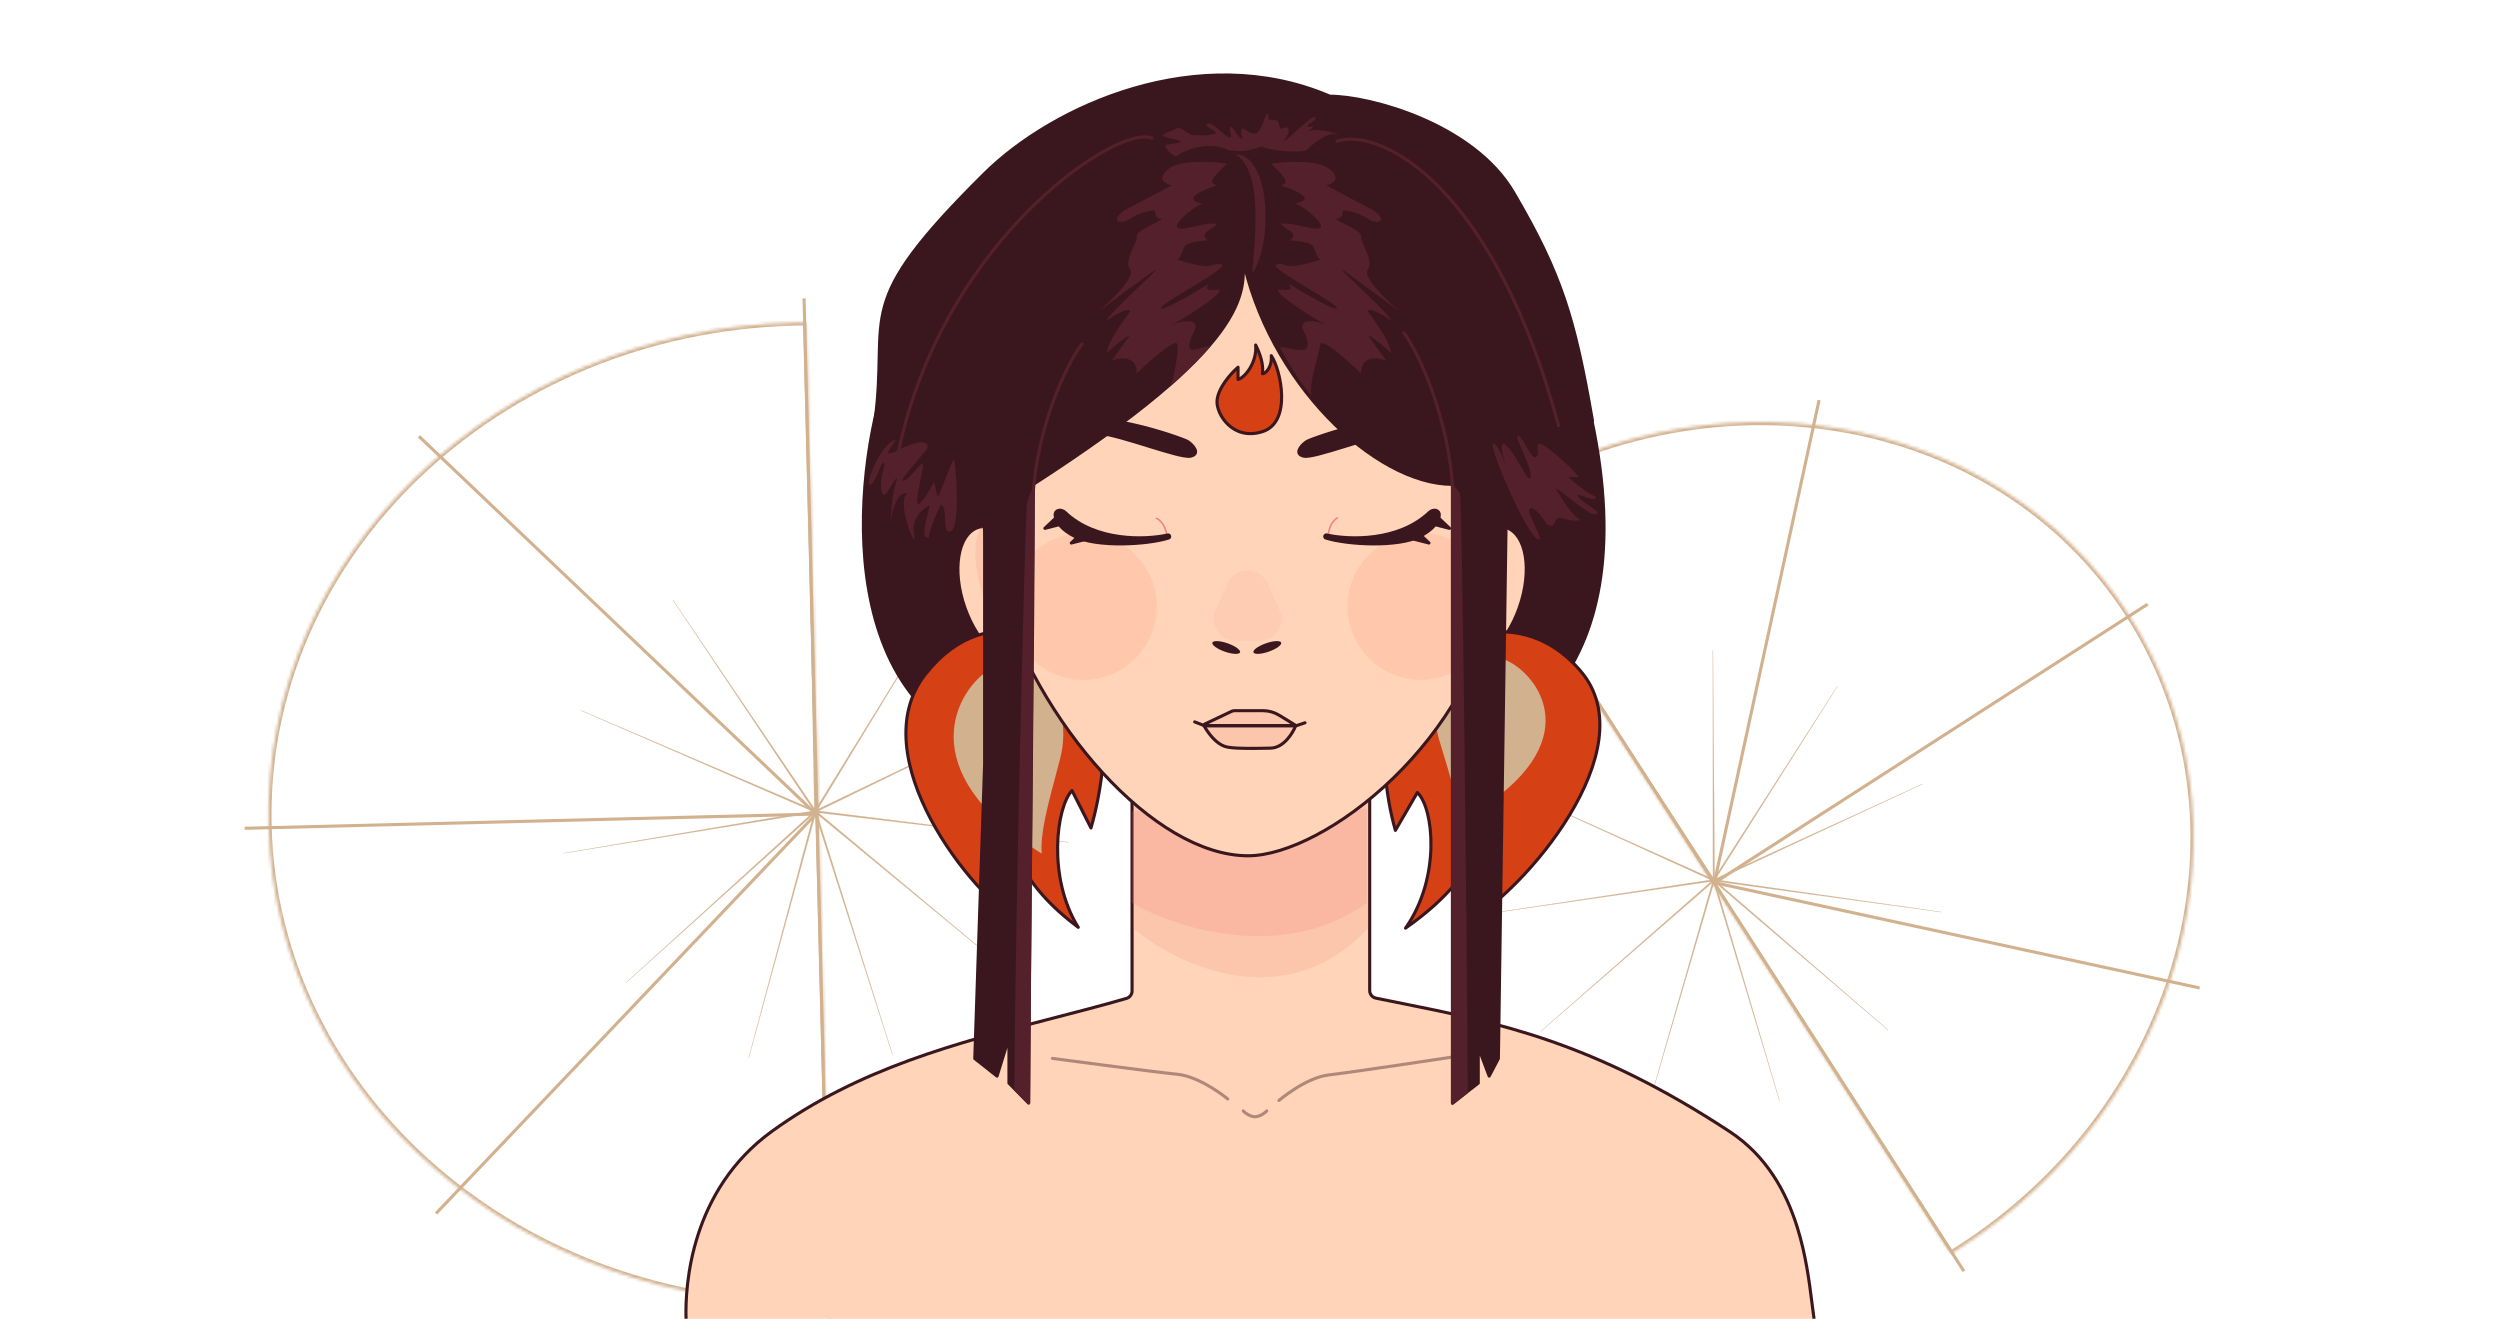 <?xml version="1.0" encoding="UTF-8"?> <svg xmlns="http://www.w3.org/2000/svg" width="800" height="422" viewBox="0 0 800 422" fill="none"><g clip-path="url(#clip0_316_222)"><mask id="path-1-inside-1_316_222" fill="white"><path fill-rule="evenodd" clip-rule="evenodd" d="M257.986 103.158C256.714 103.164 255.439 103.183 254.162 103.215C159.087 105.586 83.764 177.731 85.924 264.355C88.085 350.979 166.91 419.28 261.985 416.909C263.262 416.877 264.536 416.833 265.807 416.776L257.986 103.158ZM430.197 254.859L430.242 256.679C430.237 256.376 430.23 256.073 430.222 255.769C430.215 255.465 430.206 255.162 430.197 254.859Z"></path></mask><path d="M257.986 103.158L258.985 103.133L258.961 102.153L257.98 102.158L257.986 103.158ZM265.807 416.776L265.851 417.775L266.831 417.731L266.806 416.751L265.807 416.776ZM430.197 254.859L431.196 254.828L429.197 254.884L430.197 254.859ZM430.242 256.679L429.243 256.704L431.242 256.66L430.242 256.679ZM254.187 104.215C255.458 104.183 256.726 104.164 257.991 104.158L257.98 102.158C256.702 102.164 255.421 102.184 254.137 102.216L254.187 104.215ZM86.924 264.33C84.78 178.344 159.574 106.574 254.187 104.215L254.137 102.216C158.599 104.598 82.749 177.118 84.925 264.38L86.924 264.33ZM261.96 415.909C167.347 418.269 89.069 350.317 86.924 264.33L84.925 264.38C87.101 351.642 166.472 420.291 262.01 417.909L261.96 415.909ZM265.762 415.777C264.498 415.833 263.231 415.878 261.96 415.909L262.01 417.909C263.294 417.877 264.575 417.832 265.851 417.775L265.762 415.777ZM266.806 416.751L258.985 103.133L256.986 103.183L264.807 416.801L266.806 416.751ZM429.197 254.884L429.243 256.704L431.242 256.654L431.197 254.834L429.197 254.884ZM429.223 255.794C429.23 256.095 429.237 256.397 429.242 256.698L431.242 256.66C431.236 256.355 431.23 256.05 431.222 255.744L429.223 255.794ZM429.197 254.89C429.207 255.191 429.215 255.492 429.223 255.794L431.222 255.744C431.215 255.438 431.206 255.133 431.196 254.828L429.197 254.89Z" fill="#D2B18F" mask="url(#path-1-inside-1_316_222)"></path><line x1="261.915" y1="260.473" x2="78.289" y2="265.052" stroke="#D2B18F"></line><line x1="260.866" y1="260.762" x2="139.537" y2="388.298" stroke="#D2B18F"></line><line x1="134.048" y1="139.606" x2="261.584" y2="260.935" stroke="#D2B18F"></line><line x1="265.504" y1="424.48" x2="257.299" y2="95.484" stroke="#D2B18F"></line><path d="M285.614 337.482L261.498 260.549L323.731 311.807L323.732 311.807L323.747 311.787L323.763 311.768L323.763 311.768L261.882 260.086L341.948 269.561L341.948 269.561L341.951 269.536L341.954 269.511L341.954 269.511L261.955 259.489L334.433 224.173L334.434 224.173L334.423 224.15L334.412 224.128L334.412 224.128L261.694 258.947L303.573 190.053L303.573 190.052L303.552 190.04L303.53 190.026L303.53 190.027L261.181 258.633L259.165 178.033L259.165 178.033L259.14 178.034L259.115 178.034L259.115 178.034L260.579 258.646L215.308 191.931L215.308 191.931L215.287 191.945L215.267 191.959L215.267 191.959L260.08 258.982L185.927 227.333L185.927 227.333L185.917 227.356L185.907 227.379L185.907 227.379L259.842 259.534L180.35 273L180.35 273L180.354 273.025L180.358 273.049L180.358 273.049L259.941 260.128L200.348 314.432L200.348 314.432L200.381 314.47L200.382 314.469L260.344 260.574L239.571 338.476L239.571 338.476L239.619 338.489L239.619 338.489L260.925 260.73L285.567 337.497L285.567 337.497L285.614 337.482L285.614 337.482Z" fill="#D2B18F" stroke="#D2B18F" stroke-width="0.05"></path><mask id="path-8-inside-2_316_222" fill="white"><path fill-rule="evenodd" clip-rule="evenodd" d="M471.381 163.614C472.331 162.975 473.291 162.344 474.259 161.721C546.293 115.368 638.925 130.995 681.159 196.627C723.392 262.258 699.233 353.04 627.199 399.394C626.231 400.016 625.259 400.628 624.284 401.229L471.381 163.614ZM419.881 363.834L420.721 365.139C420.58 364.923 420.439 364.706 420.299 364.488C420.159 364.27 420.02 364.052 419.881 363.834Z"></path></mask><path d="M471.381 163.614L470.54 164.155L470.009 163.331L470.823 162.784L471.381 163.614ZM624.284 401.229L624.808 402.08L623.974 402.594L623.443 401.77L624.284 401.229ZM419.881 363.834L419.037 364.37L420.722 363.293L419.881 363.834ZM420.721 365.139L421.562 364.598L419.883 365.685L420.721 365.139ZM474.8 162.562C473.837 163.181 472.884 163.809 471.938 164.444L470.823 162.784C471.779 162.141 472.744 161.507 473.718 160.88L474.8 162.562ZM680.318 197.168C638.43 132.073 546.445 116.459 474.8 162.562L473.718 160.88C546.141 114.276 639.421 129.918 682 196.086L680.318 197.168ZM626.658 398.553C698.303 352.449 722.206 262.263 680.318 197.168L682 196.086C724.578 262.253 700.164 353.631 627.74 400.234L626.658 398.553ZM623.76 400.377C624.729 399.78 625.695 399.172 626.658 398.553L627.74 400.234C626.767 400.861 625.789 401.476 624.808 402.08L623.76 400.377ZM623.443 401.77L470.54 164.155L472.222 163.073L625.125 400.688L623.443 401.77ZM420.722 363.293L421.562 364.598L419.88 365.68L419.04 364.375L420.722 363.293ZM421.14 363.947C421.279 364.163 421.418 364.378 421.558 364.593L419.883 365.685C419.741 365.467 419.599 365.248 419.458 365.029L421.14 363.947ZM420.725 363.298C420.863 363.515 421.001 363.731 421.14 363.947L419.458 365.029C419.317 364.81 419.176 364.59 419.037 364.37L420.725 363.298Z" fill="#D2B18F" mask="url(#path-8-inside-2_316_222)"></path><line y1="-0.5" x2="165.441" y2="-0.5" transform="matrix(0.841 -0.541 -0.541 -0.841 547.828 282.429)" stroke="#D2B18F"></line><line y1="-0.5" x2="158.548" y2="-0.5" transform="matrix(0.977 0.212 0.212 -0.977 549.094 282.052)" stroke="#D2B18F"></line><line y1="-0.5" x2="158.548" y2="-0.5" transform="matrix(-0.212 0.977 0.977 0.212 582.602 128.136)" stroke="#D2B18F"></line><line y1="-0.5" x2="296.415" y2="-0.5" transform="matrix(-0.541 -0.841 -0.841 0.541 628.027 407.059)" stroke="#D2B18F"></line><path d="M569.39 352.177L548.421 282.661L528.001 352.34L528.001 352.34L527.977 352.333L527.953 352.326L527.953 352.326L547.896 282.509L493.046 330.087L493.046 330.087L493.03 330.068L493.013 330.049L493.013 330.049L547.537 282.098L475.672 292.468L475.672 292.468L475.668 292.443L475.664 292.419L475.664 292.419L547.457 281.557L481.393 251.428L481.393 251.428L481.404 251.405L481.414 251.382L481.414 251.382L547.682 281.059L508.395 219.996L508.395 219.996L508.416 219.982L508.437 219.969L508.437 219.969L548.141 280.761L548.103 208.152L548.103 208.152L548.128 208.152L548.153 208.152L548.153 208.152L548.687 280.759L587.911 219.656L587.911 219.656L587.932 219.669L587.953 219.683L587.953 219.683L549.148 281.053L615.18 250.856L615.181 250.856L615.191 250.878L615.202 250.901L615.201 250.901L549.377 281.549L621.253 291.845L621.253 291.845L621.246 291.895L621.246 291.895L549.302 282.091L604.201 329.611L604.201 329.611L604.168 329.649L604.168 329.649L548.945 282.505L569.438 352.163L569.438 352.163L569.39 352.177L569.39 352.177Z" fill="#D2B18F" stroke="#D2B18F" stroke-width="0.05"></path><path d="M346.441 243.621C270.562 246.949 271.087 169.407 280.833 130.22C335.523 126.693 457.779 122.499 509.282 133.944C527.523 219.782 479.03 242.828 452.504 243.621H346.441Z" fill="#3A171E" stroke="#3A171E" stroke-linecap="round" stroke-linejoin="round"></path><path d="M363.76 253.965H436.8C437.634 253.965 438.3 254.624 438.3 255.447V316.968C438.3 318.159 439.142 319.172 440.302 319.408C442.541 319.864 444.762 320.309 446.972 320.752C479.633 327.305 509.679 333.332 553.481 362.097C565.32 369.872 571.57 381.399 575.107 392.681C577.896 401.578 578.987 410.277 579.812 416.851C580.034 418.625 580.237 420.244 580.449 421.67C580.592 422.631 579.855 423.501 578.912 423.501H220.997C220.202 423.501 219.561 422.892 219.536 422.123C219.174 411.185 221.108 380.814 246.928 362.084C274.802 341.864 306.566 333.659 336.756 325.861C344.806 323.782 352.744 321.732 360.467 319.491C361.534 319.181 362.26 318.203 362.26 317.095V255.465C362.26 254.636 362.932 253.965 363.76 253.965Z" fill="#FFD4B8" stroke="#3A171E"></path><path d="M392.862 351.661C392.862 351.661 384.223 344.486 376.678 343.758C369.133 343.029 336.792 338.69 336.792 338.69" stroke="#3A171E" stroke-opacity="0.4" stroke-linecap="round" stroke-linejoin="round"></path><g filter="url(#filter0_f_316_222)"><path d="M362.648 253.788V297.068C377.649 309.732 411.961 324.883 437.843 296.99V252.597L362.648 253.788Z" fill="#EE837B" fill-opacity="0.17"></path></g><g filter="url(#filter1_f_316_222)"><path d="M362.184 259.594V288.955C377.184 297.545 411.496 307.824 437.378 288.902V258.786L362.184 259.594Z" fill="#EE837B" fill-opacity="0.21"></path></g><path d="M332.088 186.231C334.209 192.236 334.777 198.124 334.003 202.779C333.225 207.454 331.124 210.763 328.024 211.858C324.923 212.953 321.21 211.698 317.668 208.55C314.142 205.414 310.885 200.476 308.763 194.472C306.642 188.467 306.074 182.579 306.849 177.924C307.626 173.249 309.727 169.94 312.828 168.845C315.928 167.75 319.641 169.004 323.183 172.153C326.709 175.289 329.966 180.226 332.088 186.231Z" fill="#FFD4B8" stroke="#3A171E"></path><g filter="url(#filter2_f_316_222)"><path d="M332.558 186.064C336.846 198.202 336.412 209.424 331.588 211.128C326.764 212.832 319.377 204.374 315.089 192.236C310.801 180.098 311.235 168.876 316.059 167.172C320.883 165.468 328.269 173.926 332.558 186.064Z" fill="#EE837B" fill-opacity="0.18"></path></g><path d="M462.842 186.231C460.72 192.236 460.153 198.124 460.927 202.779C461.705 207.454 463.806 210.763 466.906 211.858C470.006 212.953 473.72 211.698 477.261 208.55C480.788 205.414 484.045 200.476 486.166 194.472C488.288 188.467 488.855 182.579 488.081 177.924C487.303 173.249 485.202 169.94 482.102 168.845C479.002 167.75 475.288 169.004 471.747 172.153C468.22 175.289 464.963 180.226 462.842 186.231Z" fill="#FFD4B8" stroke="#3A171E"></path><path d="M462.368 186.064C458.08 198.202 459.011 209.599 464.449 211.52C469.887 213.442 477.771 205.159 482.06 193.021C486.348 180.883 485.416 169.486 479.978 167.565C474.541 165.643 466.656 173.926 462.368 186.064Z" fill="#FFD4B8" fill-opacity="0.15"></path><path d="M453.551 253.613L446.526 265.717C443.6 255.628 440.152 234.149 446.951 221.016C453.751 207.883 484.141 189.563 505.772 214.704C527.403 239.845 486.677 285.9 470.066 294.662C476.046 286.627 476.518 275.034 472.467 272.084C469.831 278.045 464.202 286.891 449.77 297.004C461.24 280.648 458.723 258.413 453.551 253.613Z" fill="#D54015" stroke="#3A171E" stroke-linecap="round" stroke-linejoin="round"></path><path d="M460.64 237.113C464.734 250.487 466.861 257.334 466.427 263.236C509.22 239.79 493.248 217.027 482.863 211.71C472.479 206.393 454.857 218.22 460.64 237.113Z" fill="#D2B18F"></path><path d="M343.047 252.98L349.111 264.952C352.157 254.626 356.078 232.751 350.258 219.727C344.438 206.703 317.036 189.362 296.216 215.661C275.396 241.961 311.377 286.965 326.399 295.178C321.159 287.282 321.124 275.567 324.961 272.421C327.188 278.35 332.076 287.081 345.04 296.747C335.023 280.645 338.111 258.042 343.047 252.98Z" fill="#D54015" stroke="#3A171E" stroke-linecap="round" stroke-linejoin="round"></path><path d="M339.122 243.232C335.028 258.56 332.901 266.408 333.335 273.172C290.542 246.301 306.514 220.212 316.898 214.118C327.282 208.024 344.905 221.578 339.122 243.232Z" fill="#D2B18F"></path><path d="M399.379 273.85C405.458 273.85 413.045 271.522 421.094 267.282C429.151 263.037 437.707 256.858 445.731 249.106C461.774 233.607 475.725 211.785 479.259 186.515C482.779 161.344 482.789 128.712 471.939 102.347C466.511 89.156 458.357 77.518 446.55 69.18C434.741 60.84 419.313 55.825 399.379 55.825C359.463 55.825 335.811 77.106 323.882 104.096C311.97 131.049 311.736 163.703 318.583 186.589C325.421 209.446 338.145 231.238 352.874 247.323C367.584 263.387 384.38 273.85 399.379 273.85Z" fill="#FFD4B8" stroke="#3A171E"></path><path d="M409.26 352.149C409.26 352.149 417.773 344.825 425.304 343.965C432.834 343.105 465.095 338.202 465.095 338.202" stroke="#3A171E" stroke-opacity="0.4" stroke-linecap="round" stroke-linejoin="round"></path><path d="M397.848 355.494C398.526 356.352 400.294 357.352 401.544 357.352C403.168 357.352 404.863 356.065 405.364 355.494" stroke="#3A171E" stroke-opacity="0.4" stroke-linecap="round" stroke-linejoin="round"></path><g filter="url(#filter3_f_316_222)"><circle cx="454.71" cy="194.086" r="23.488" fill="#FF3322" fill-opacity="0.08"></circle></g><g filter="url(#filter4_f_316_222)"><circle cx="346.667" cy="194.086" r="23.488" fill="#FF3322" fill-opacity="0.08"></circle></g><g filter="url(#filter5_f_316_222)"><path d="M424.994 171.76C425.035 170.277 425.688 167 427.97 165.752" stroke="#EE837B" stroke-width="0.5" stroke-linecap="round"></path></g><g filter="url(#filter6_f_316_222)"><path d="M373.453 171.647C373.307 170.171 372.423 166.949 370.058 165.866" stroke="#EE837B" stroke-width="0.5" stroke-linecap="round"></path></g><g filter="url(#filter7_f_316_222)"><path d="M392.853 186.699C395.327 181.189 403.15 181.189 405.624 186.699L409.419 195.15C411.499 199.781 408.111 205.017 403.033 205.017H395.444C390.367 205.017 386.979 199.781 389.058 195.15L392.853 186.699Z" fill="#EE837B" fill-opacity="0.1"></path></g><path d="M457.736 164.334C447.702 173.869 431.619 173.3 424.426 171.685C431.472 173.877 447.256 174.597 454.02 171.215C458.174 169.138 459.706 166.837 460.053 165.008C460.308 163.658 458.732 163.388 457.736 164.334Z" fill="#3A171E" stroke="#3A171E" stroke-width="2" stroke-linejoin="round"></path><path d="M463.841 169.067L459.471 164.926L457.046 167.321L463.841 169.067Z" fill="#3A171E" stroke="#3A171E" stroke-linejoin="round"></path><path d="M457.267 173.764L452.897 169.623L450.472 172.019L457.267 173.764Z" fill="#3A171E" stroke="#3A171E" stroke-linejoin="round"></path><path d="M417.227 145.97C413.812 145.208 416.682 142.197 418.229 141.259C419.775 140.321 451.032 129.031 457.939 137.09C464.847 145.149 453.74 137.995 446.565 138.613C439.39 139.232 420.642 146.732 417.227 145.97Z" fill="#3A171E" stroke="#3A171E" stroke-linejoin="round"></path><path d="M340.475 164.334C350.508 173.869 366.592 173.3 373.785 171.685C366.739 173.877 350.955 174.597 344.191 171.215C340.037 169.138 338.505 166.837 338.158 165.008C337.903 163.658 339.479 163.388 340.475 164.334Z" fill="#3A171E" stroke="#3A171E" stroke-width="2" stroke-linejoin="round"></path><path d="M334.37 169.067L338.74 164.926L341.165 167.321L334.37 169.067Z" fill="#3A171E" stroke="#3A171E" stroke-linejoin="round"></path><path d="M342.823 173.764L347.193 169.623L349.618 172.019L342.823 173.764Z" fill="#3A171E" stroke="#3A171E" stroke-linejoin="round"></path><path d="M380.984 145.97C384.399 145.208 381.529 142.197 379.982 141.259C378.436 140.321 347.179 129.031 340.272 137.09C333.364 145.149 344.471 137.995 351.646 138.613C358.821 139.232 377.569 146.732 380.984 145.97Z" fill="#3A171E" stroke="#3A171E" stroke-linejoin="round"></path><ellipse cx="392.388" cy="207.197" rx="4.697" ry="1.409" transform="rotate(19.324 392.388 207.197)" fill="#3A171E"></ellipse><ellipse cx="4.697" cy="1.409" rx="4.697" ry="1.409" transform="matrix(-0.944 0.331 0.331 0.944 409.508 204.312)" fill="#3A171E"></ellipse><path d="M395.11 227.413H404.128C405.972 227.413 407.78 227.923 409.352 228.886L414.812 232.231H385.469C385.402 232.231 385.347 232.206 385.307 232.168C385.199 232.065 385.203 231.862 385.368 231.784L394.076 227.646C394.399 227.493 394.753 227.413 395.11 227.413Z" fill="#EE837B" fill-opacity="0.17"></path><path d="M385.469 232.231V232.231C385.219 232.231 385.142 231.891 385.368 231.784L394.076 227.646C394.399 227.493 394.753 227.413 395.11 227.413H404.128C405.972 227.413 407.78 227.923 409.352 228.886L414.812 232.231M385.469 232.231H414.812M385.469 232.231L382.297 231.005M414.812 232.231L417.594 231.291" stroke="#3A171E" stroke-linecap="round" stroke-linejoin="round"></path><path d="M414.635 232.229H385.25C387.713 236.4 390.325 238.673 392.913 239.101C396.347 239.67 402.164 239.469 406.524 239.406C410.884 239.343 413.713 234.494 414.635 232.229Z" fill="#EE837B" fill-opacity="0.17" stroke="#3A171E"></path><path d="M396.172 121.414V117.508C393.857 119.533 389.661 124.236 389.444 128.36C389.227 132.484 394.436 141.166 403.986 138.127C413.536 135.088 409.846 118.261 406.808 113.818C407.155 116.596 405.505 119.461 403.986 119.606C404.203 117.797 404.073 114.872 401.815 110.408C402.336 115.965 398.27 120.98 396.172 121.414Z" fill="#D54015" stroke="#3A171E" stroke-linecap="round" stroke-linejoin="round"></path><path d="M330.661 154.993C399.786 110.4 398.852 93.85 397.508 81.749C405.577 122.083 439.916 154.993 464.787 154.993V352.967L473.038 346.6V335.062L476.537 344.353L479.477 338.736L481.926 168.445L509.575 134.548C503.857 101.673 499.729 87.893 484.342 61.61C471.5 39.673 438.415 30.791 425.555 30.791C383.545 12.787 336.91 33.9 315.084 55.514C271.878 98.298 284.602 99.509 280.035 134.548L315.084 168.445V244.563L311.935 338.736L319.051 344.353L322.872 331.995V346.6L329.162 352.967C329.162 322.717 330.661 196.939 330.661 154.993Z" fill="#3A171E" stroke="#3A171E" stroke-linecap="round" stroke-linejoin="round"></path><path d="M400.706 87.567C401.56 75.895 404.28 54.877 395.371 49.379C406.458 49.379 407.54 77.698 400.706 87.567Z" fill="#54202B"></path><path d="M373.654 54.235C377.287 51.03 387.813 51.653 392.621 52.365C386.744 57.976 387.208 58.498 389.416 59.31C374.457 64.385 386.478 65.187 384.875 65.187C383.272 65.187 374.99 71.599 376.861 72.934C378.358 74.003 385.799 70.998 389.416 71.599C388.44 73.463 383.247 74.299 386.478 76.941C376.116 77.556 380.066 79.88 376.861 83.085C389.953 87.36 387.344 83.36 391.019 84.688C393.483 85.579 371.516 96.977 371.516 98.579C371.516 99.862 381.49 94.127 386.478 91.1C387.781 90.533 383.673 93.328 389.416 92.702C393.713 92.234 381.579 100.449 374.99 103.922C380.066 101.874 383.806 102.586 382.203 105.792C377.135 115.929 385.048 110.245 387.279 110.909C384.683 114.17 377.015 121.574 374.356 123.694C375.76 121.468 377.074 112.47 376.861 110.333C376.594 107.662 368.045 115.409 363.769 119.416C363.769 113.646 358.428 114.34 355.757 115.409L361.282 107.686C362.165 106.347 356.794 110.333 354.154 113.005C354.505 109.203 359.14 103.121 361.633 99.648C361.633 98.199 357.36 100.236 354.154 102.586C354.681 100.268 371.516 85.699 369.646 86.291L351.48 99.648C355.577 96.175 363.342 88.642 361.633 86.291C359.498 83.353 364.036 77.743 363.769 75.606C363.502 73.469 373.654 69.996 371.516 69.996C369.805 69.996 369.556 68.215 369.646 67.324C368.311 67.324 364.839 67.859 361.633 69.996C358.428 72.133 355.033 70.822 359.763 67.324L374.99 59.31C373.031 58.954 370.021 57.441 373.654 54.235Z" fill="#54202B"></path><path d="M425.662 54.235C422.029 51.03 411.504 51.653 406.695 52.365C412.572 57.976 412.109 58.498 409.9 59.31C424.86 64.385 412.839 65.187 414.442 65.187C416.044 65.187 424.327 71.599 422.456 72.934C420.959 74.003 413.517 70.998 409.9 71.599C410.876 73.463 416.07 74.299 412.839 76.941C423.2 77.556 419.25 79.88 422.456 83.085C409.364 87.36 411.973 83.36 408.297 84.688C405.833 85.579 427.801 96.977 427.801 98.579C427.801 99.862 417.826 94.127 412.839 91.1C411.535 90.533 415.643 93.328 409.9 92.702C405.604 92.234 417.737 100.449 424.327 103.922C419.251 101.874 415.51 102.586 417.113 105.792C422.181 115.929 411.79 110.502 409.56 111.166C411.3 114.333 417.116 124.438 419.775 126.558C418.371 124.332 422.242 112.47 422.456 110.333C422.723 107.662 431.271 115.409 435.548 119.416C435.548 113.646 440.889 114.34 443.559 115.409L438.034 107.686C437.152 106.347 442.523 110.333 445.162 113.005C444.811 109.203 440.176 103.121 437.683 99.648C437.683 98.199 441.957 100.236 445.162 102.586C444.635 100.268 427.801 85.699 429.671 86.291L447.836 99.648C443.74 96.175 435.975 88.642 437.683 86.291C439.819 83.353 435.281 77.743 435.548 75.606C435.815 73.469 425.662 69.996 427.801 69.996C429.511 69.996 429.76 68.215 429.671 67.324C431.006 67.324 434.478 67.859 437.683 69.996C440.889 72.133 444.283 70.822 439.554 67.324L424.327 59.31C426.286 58.954 429.295 57.441 425.662 54.235Z" fill="#54202B"></path><path d="M368.575 44.172C357.201 39.473 297.927 79.275 286.227 151.42" stroke="#54202B" stroke-linecap="round"></path><path d="M329.649 352.906L331.111 155.37C331.086 155.759 329.202 157.601 328.615 161.502C328.101 164.916 324.984 285.781 324.578 348.946L328.791 353.252C329.103 353.571 329.645 353.353 329.649 352.906Z" fill="#54202B"></path><path d="M464.305 353.052V155.349C465.525 155.851 465.312 155.349 467.168 157.859C467.899 160.659 469.297 286.623 469.703 349.787L465.116 353.443C464.789 353.704 464.305 353.471 464.305 353.052Z" fill="#54202B"></path><path d="M449.226 106.479C454.47 113.462 463.708 134.731 464.918 156.915" stroke="#54202B" stroke-linecap="round"></path><path d="M346.197 110.085C340.953 117.067 331.726 137.113 330.516 159.298" stroke="#54202B" stroke-linecap="round"></path><path d="M427.486 42.95C424.459 42.34 419.86 46.191 417.938 48.194C416.096 48.553 410.879 48.88 404.751 47.318C403.289 45.777 401.033 49.463 393.17 47.994C385.442 44.503 377.365 49.111 376.638 49.874C375.91 50.638 372.603 47.441 372.926 46.65C373.25 45.86 376.205 46.191 377.604 45.516C379.002 44.841 372.682 44.198 372.188 43.488C371.694 42.779 375.407 41.901 376.544 41.084C377.681 40.266 380.334 43.122 381.547 43.203C382.76 43.283 387.072 43.57 388.748 42.787C390.424 42.004 384.889 40.581 386.414 39.627C387.94 38.672 391.98 43.895 393.436 43.992C394.892 44.089 392.95 41.523 393.654 40.704C394.358 39.885 396.185 44.175 397.156 44.239C398.127 44.303 396.627 42.417 397.344 41.408C398.061 40.4 399.198 42.831 401.479 42.739C403.76 42.647 404.53 37.174 405.468 36.505C406.406 35.836 405.43 38.29 406.077 38.333C406.724 38.376 406.984 38.149 408.343 38.483C409.701 38.817 409.059 41.13 409.868 41.184C410.677 41.237 411.405 40.067 412.294 41.345C413.184 42.622 408.824 47.125 412.096 44.337C415.368 41.548 419.902 36.895 420.916 37.531C421.93 38.166 417.579 40.071 418.447 40.535C419.303 40.992 421.956 39.196 418.47 42.217C420.946 40.328 431.194 43.696 427.486 42.95Z" fill="#54202B"></path><path d="M289.21 143.198C279.358 148.494 287.396 141.006 286.493 140.751C281.778 141.855 276.188 156.319 278.517 155.068C280.847 153.817 282.275 145.841 283.123 148.62C280.547 157.617 282.78 158.908 283.473 158.139C284.166 157.369 288.174 149.824 286.662 154.599C285.453 158.418 285.108 164.167 285.087 166.564C285.551 163.263 287.254 156.914 290.357 157.927C286.5 160.589 293.737 177.705 292.508 171.02C291.524 165.672 295.49 162.55 297.595 161.657C296.391 166.709 294.357 172.683 297.253 171.945C297.353 169.357 299.864 163.886 301.107 161.474C303.509 162.522 301.299 170.47 303.906 170.132C307.695 169.641 305.703 148.322 305.349 147.167C304.995 146.012 301.309 156.915 300.369 158.578C299.617 159.909 299.248 153.446 298.692 154.557C297.762 156.415 295.532 160.357 294.052 161.256C292.203 162.38 295.536 150.321 295.32 148.702C295.105 147.084 291.16 153.63 288.973 153.891C287.223 154.099 296.616 144.209 296.787 143.359C297.161 141.493 295.125 140.517 289.21 143.198Z" fill="#54202B"></path><path d="M489.798 152.662C489.051 155.399 485.319 144.949 481.337 141.963C480.767 141.798 479.969 142.586 481.337 147.064C483.047 152.662 479.332 141.006 477.761 141.963C476.189 142.92 490.544 175.928 492.784 172.356C491.539 167.841 488.056 163.211 489.798 162.639C491.191 162.182 493.862 165.916 495.023 167.841C498.506 169.831 496.516 164.606 499.999 165.85C503.483 167.094 506.718 166.596 504.976 165.85C503.234 165.104 499.253 158.883 498.009 156.643C496.765 154.404 508.459 165.352 510.699 164.606C512.938 163.859 506.469 161.122 504.976 158.883C503.483 156.643 510.699 161.62 510.699 158.883C508.708 158.485 503.898 154.57 501.741 152.662H504.976C506.22 152.662 494.525 141.963 492.784 141.963C491.042 141.963 493.032 144.949 491.539 146.193C490.046 147.437 487.558 139.972 485.816 139.474C484.075 138.977 490.544 149.925 489.798 152.662Z" fill="#54202B"></path><path d="M427.848 45.145C442.05 40.706 478.147 59.541 498.738 136.231" stroke="#54202B" stroke-linecap="round"></path></g><defs><filter id="filter0_f_316_222" x="358.648" y="248.597" width="83.195" height="68.135" filterUnits="userSpaceOnUse" color-interpolation-filters="sRGB"><feFlood flood-opacity="0" result="BackgroundImageFix"></feFlood><feBlend mode="normal" in="SourceGraphic" in2="BackgroundImageFix" result="shape"></feBlend><feGaussianBlur stdDeviation="2" result="effect1_foregroundBlur_316_222"></feGaussianBlur></filter><filter id="filter1_f_316_222" x="358.184" y="254.786" width="83.195" height="48.794" filterUnits="userSpaceOnUse" color-interpolation-filters="sRGB"><feFlood flood-opacity="0" result="BackgroundImageFix"></feFlood><feBlend mode="normal" in="SourceGraphic" in2="BackgroundImageFix" result="shape"></feBlend><feGaussianBlur stdDeviation="2" result="effect1_foregroundBlur_316_222"></feGaussianBlur></filter><filter id="filter2_f_316_222" x="308.137" y="162.954" width="31.375" height="52.393" filterUnits="userSpaceOnUse" color-interpolation-filters="sRGB"><feFlood flood-opacity="0" result="BackgroundImageFix"></feFlood><feBlend mode="normal" in="SourceGraphic" in2="BackgroundImageFix" result="shape"></feBlend><feGaussianBlur stdDeviation="2" result="effect1_foregroundBlur_316_222"></feGaussianBlur></filter><filter id="filter3_f_316_222" x="419.223" y="158.599" width="70.977" height="70.975" filterUnits="userSpaceOnUse" color-interpolation-filters="sRGB"><feFlood flood-opacity="0" result="BackgroundImageFix"></feFlood><feBlend mode="normal" in="SourceGraphic" in2="BackgroundImageFix" result="shape"></feBlend><feGaussianBlur stdDeviation="6" result="effect1_foregroundBlur_316_222"></feGaussianBlur></filter><filter id="filter4_f_316_222" x="311.18" y="158.599" width="70.977" height="70.975" filterUnits="userSpaceOnUse" color-interpolation-filters="sRGB"><feFlood flood-opacity="0" result="BackgroundImageFix"></feFlood><feBlend mode="normal" in="SourceGraphic" in2="BackgroundImageFix" result="shape"></feBlend><feGaussianBlur stdDeviation="6" result="effect1_foregroundBlur_316_222"></feGaussianBlur></filter><filter id="filter5_f_316_222" x="420.746" y="161.502" width="11.473" height="14.508" filterUnits="userSpaceOnUse" color-interpolation-filters="sRGB"><feFlood flood-opacity="0" result="BackgroundImageFix"></feFlood><feBlend mode="normal" in="SourceGraphic" in2="BackgroundImageFix" result="shape"></feBlend><feGaussianBlur stdDeviation="2" result="effect1_foregroundBlur_316_222"></feGaussianBlur></filter><filter id="filter6_f_316_222" x="365.809" y="161.616" width="11.895" height="14.281" filterUnits="userSpaceOnUse" color-interpolation-filters="sRGB"><feFlood flood-opacity="0" result="BackgroundImageFix"></feFlood><feBlend mode="normal" in="SourceGraphic" in2="BackgroundImageFix" result="shape"></feBlend><feGaussianBlur stdDeviation="2" result="effect1_foregroundBlur_316_222"></feGaussianBlur></filter><filter id="filter7_f_316_222" x="384.438" y="178.566" width="29.605" height="30.45" filterUnits="userSpaceOnUse" color-interpolation-filters="sRGB"><feFlood flood-opacity="0" result="BackgroundImageFix"></feFlood><feBlend mode="normal" in="SourceGraphic" in2="BackgroundImageFix" result="shape"></feBlend><feGaussianBlur stdDeviation="2" result="effect1_foregroundBlur_316_222"></feGaussianBlur></filter><clipPath id="clip0_316_222"><rect width="799.579" height="422" fill="white"></rect></clipPath></defs></svg> 